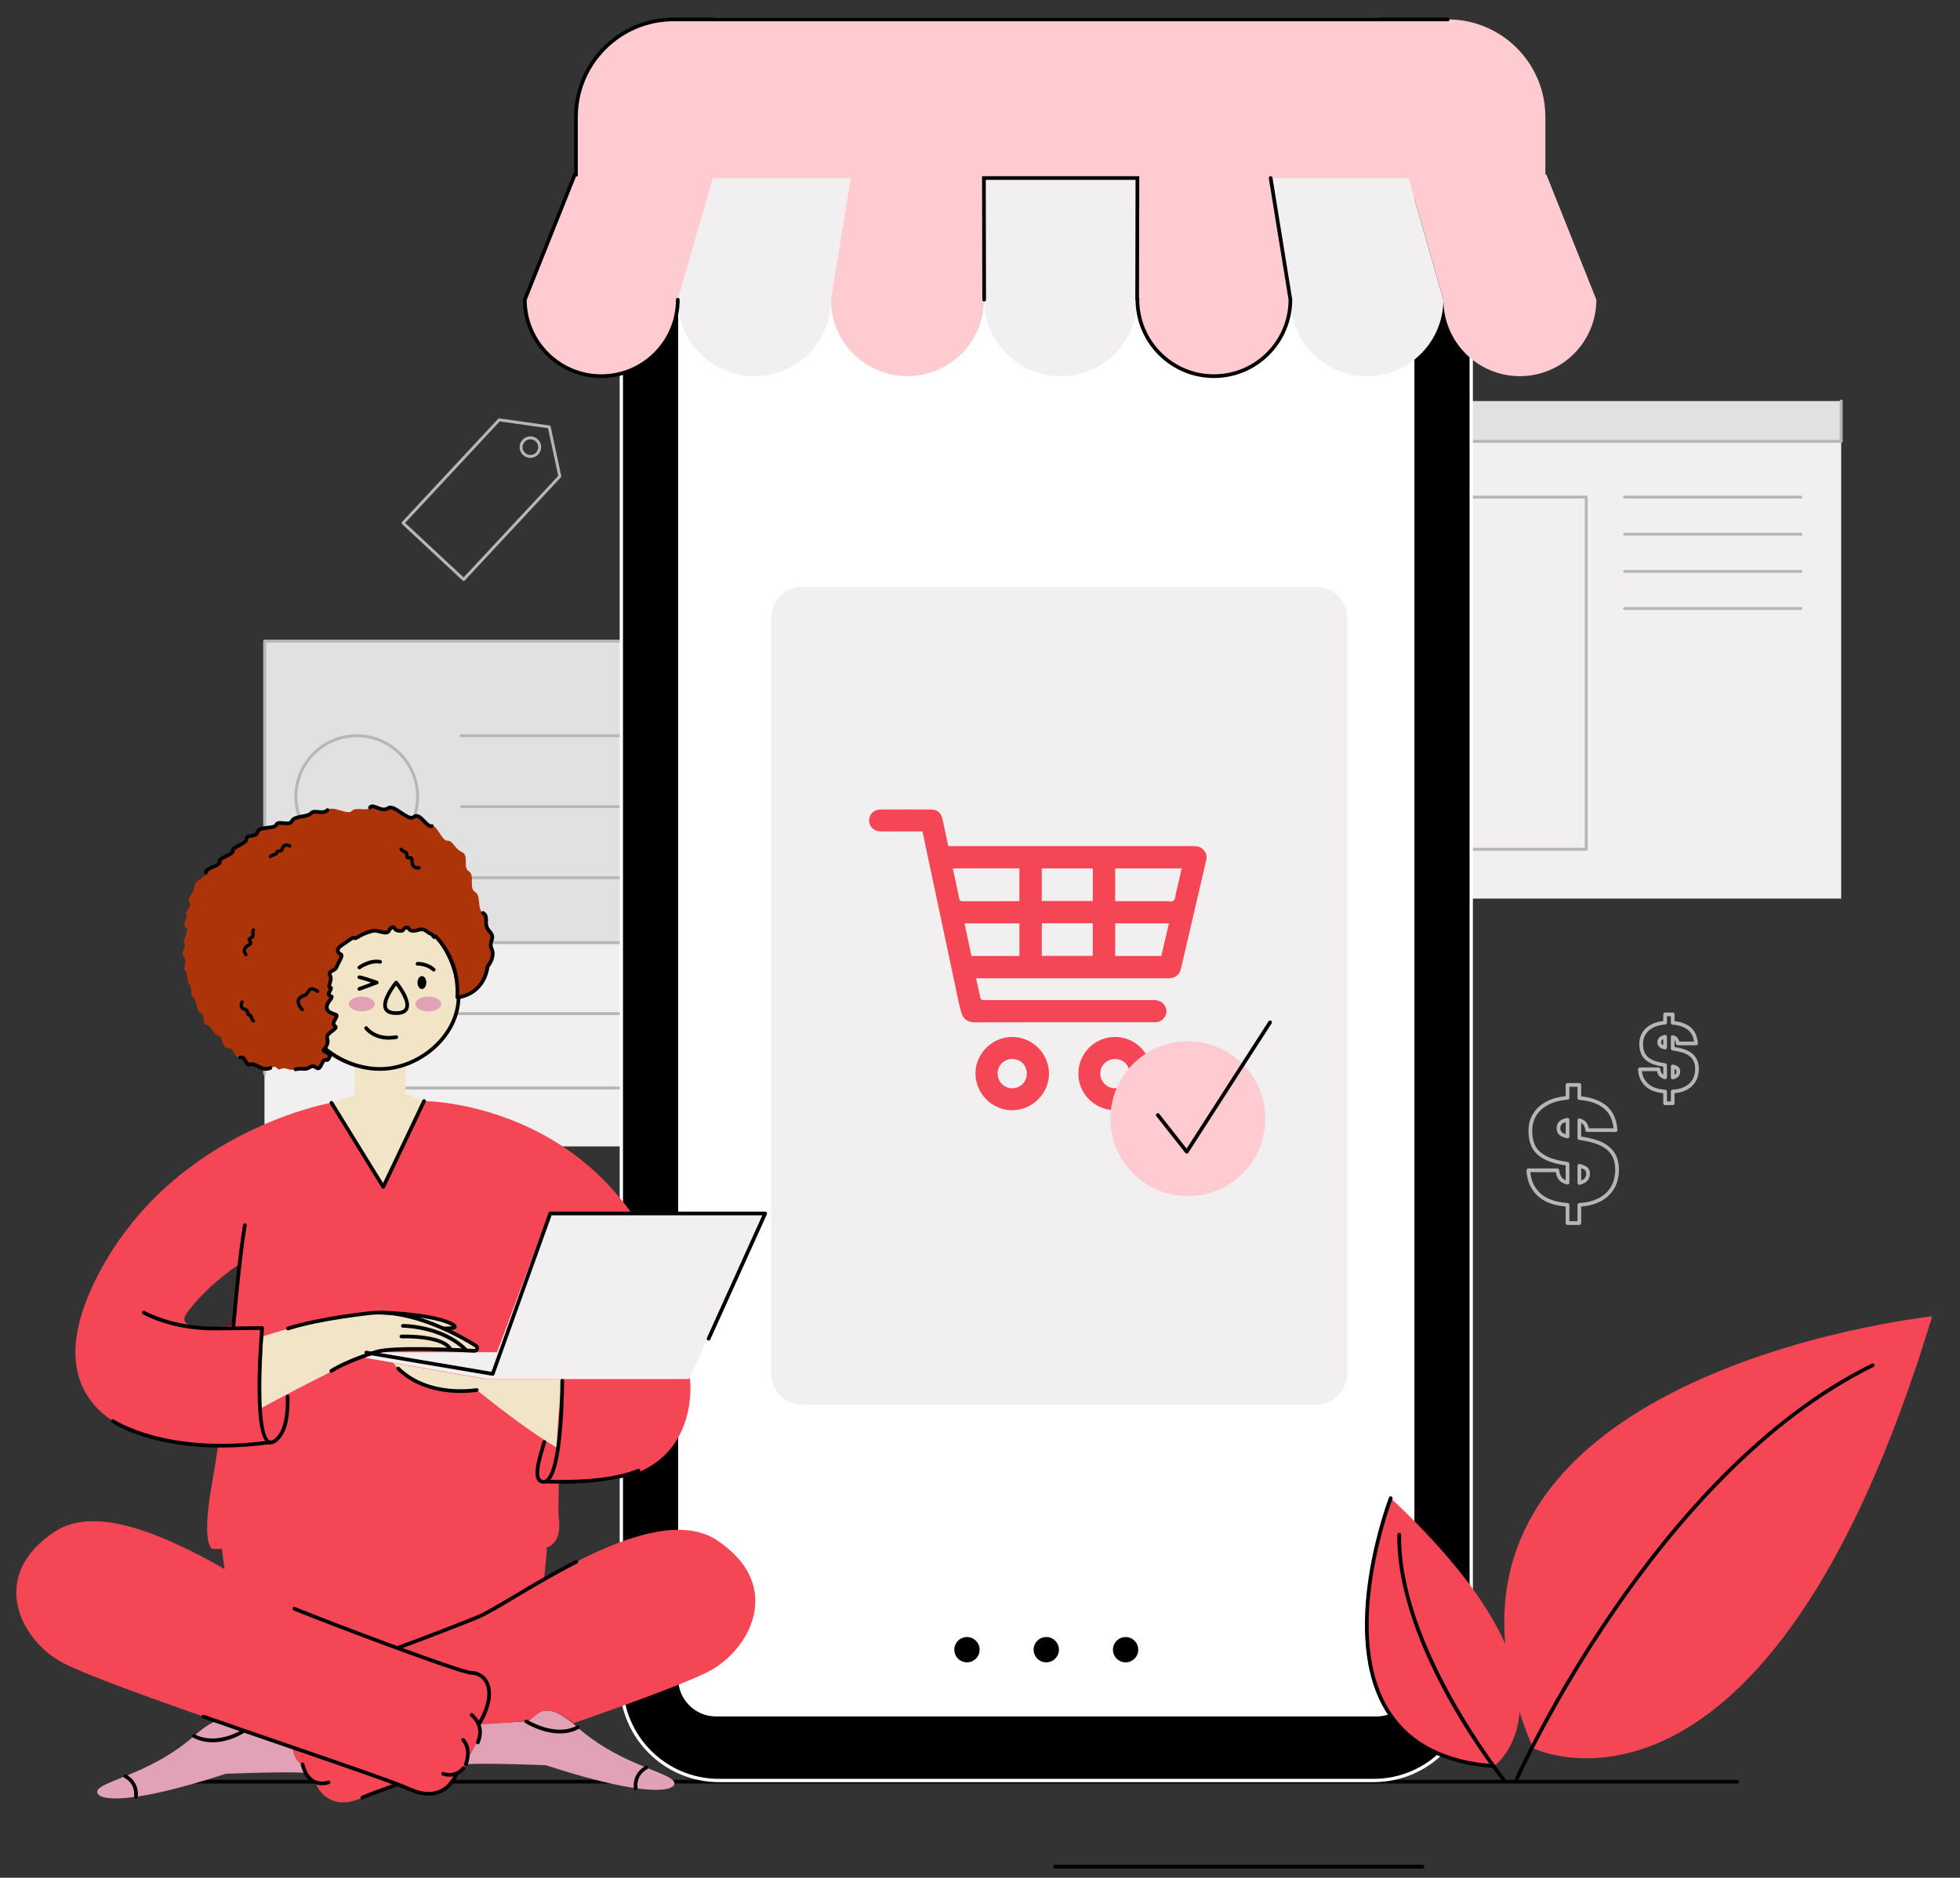 <svg viewBox="156 90.242 530.4 508.261" xmlns="http://www.w3.org/2000/svg" overflow="visible">
    <rect x="156" y="90.242" width="530.4" height="508.261" fill="#333333" stroke="none"/>
    <g id="Master/Spot Illustration/Online Shopping" stroke="none" stroke-width="1" fill="none" fill-rule="evenodd">
        <path d="M626.099,573 L194.5,573 C194.224,573 194,572.776 194,572.5 C194,572.224 194.224,572 194.5,572 L626.099,572 C626.375,572 626.599,572.224 626.599,572.5 C626.599,572.776 626.375,573 626.099,573" id="Fill-32" fill="#000"/>
        <path d="M540.937,596 L441.5,596 C441.224,596 441,595.776 441,595.5 C441,595.224 441.224,595 441.5,595 L540.937,595 C541.213,595 541.437,595.224 541.437,595.5 C541.437,595.776 541.213,596 540.937,596" id="Fill-33" fill="#000"/>
        <g id="User Interface" transform="translate(156, 72.994) scale(1 1)">
            <g id="User Interface/Online Shopping" stroke="none" stroke-width="1" fill="none" fill-rule="evenodd">
                <g id="Group-46" transform="translate(71, 22)">
                    <path d="M365.542,315.23 C365.173,316.25 364.594,317.172 363.818,317.971 C363.042,318.772 362.03,319.438 360.81,319.948 C359.578,320.462 358.081,320.775 356.358,320.876 C356.094,320.892 355.888,321.11 355.888,321.375 L355.888,325.806 L353.693,325.806 L353.693,321.375 C353.693,321.112 353.49,320.894 353.228,320.876 C349.917,320.649 347.401,319.74 345.747,318.172 C344.218,316.725 343.335,314.827 343.12,312.528 L349.994,312.528 C350.121,313.265 350.382,313.916 350.774,314.466 C351.266,315.159 352.042,315.631 353.083,315.868 C353.23,315.903 353.387,315.866 353.505,315.771 C353.624,315.676 353.693,315.532 353.693,315.38 L353.693,310.252 C353.693,310.001 353.507,309.789 353.258,309.757 C351.487,309.525 349.971,309.183 348.75,308.738 C347.552,308.301 346.556,307.742 345.791,307.075 C345.044,306.425 344.494,305.625 344.157,304.698 C343.811,303.746 343.635,302.589 343.635,301.259 C343.635,300.1 343.852,299.027 344.281,298.072 C344.71,297.115 345.339,296.263 346.151,295.538 C346.969,294.806 347.979,294.208 349.151,293.759 C350.335,293.306 351.707,293.024 353.227,292.923 C353.489,292.905 353.693,292.687 353.693,292.424 L353.693,289.414 L355.888,289.414 L355.888,292.464 C355.888,292.725 356.088,292.941 356.348,292.962 C359.177,293.189 361.427,293.968 363.034,295.277 C364.502,296.472 365.384,298.275 365.659,300.642 L358.946,300.642 C358.834,300.071 358.637,299.576 358.36,299.166 C357.992,298.621 357.375,298.221 356.525,297.978 C356.375,297.936 356.212,297.966 356.086,298.06 C355.961,298.154 355.888,298.302 355.888,298.459 L355.888,303.311 C355.888,303.56 356.072,303.772 356.319,303.806 C357.814,304.013 359.195,304.306 360.424,304.676 C361.625,305.039 362.662,305.538 363.507,306.159 C364.33,306.764 364.975,307.539 365.424,308.459 C365.875,309.386 366.104,310.546 366.104,311.909 C366.104,313.082 365.915,314.199 365.542,315.23 L365.542,315.23 Z M364.099,305.353 C363.162,304.665 362.023,304.115 360.713,303.719 C359.554,303.369 358.269,303.087 356.888,302.878 L356.888,299.187 C357.174,299.335 357.39,299.515 357.532,299.725 C357.788,300.104 357.952,300.6 358.021,301.199 C358.05,301.451 358.264,301.642 358.518,301.642 L366.209,301.642 C366.349,301.642 366.481,301.584 366.576,301.481 C366.671,301.379 366.719,301.243 366.708,301.104 C366.487,298.187 365.463,295.966 363.666,294.501 C361.988,293.136 359.709,292.298 356.888,292.007 L356.888,288.914 C356.888,288.638 356.664,288.414 356.388,288.414 L353.193,288.414 C352.917,288.414 352.693,288.638 352.693,288.914 L352.693,291.962 C351.257,292.094 349.947,292.383 348.794,292.825 C347.507,293.317 346.394,293.98 345.484,294.793 C344.567,295.611 343.856,296.577 343.369,297.663 C342.882,298.748 342.635,299.958 342.635,301.259 C342.635,302.706 342.831,303.978 343.217,305.04 C343.613,306.128 344.258,307.066 345.134,307.829 C345.992,308.577 347.093,309.199 348.407,309.677 C349.594,310.11 351.034,310.45 352.693,310.688 L352.693,314.706 C352.209,314.513 351.838,314.238 351.589,313.887 C351.222,313.371 351,312.73 350.93,311.981 C350.906,311.724 350.69,311.528 350.432,311.528 L342.583,311.528 C342.446,311.528 342.315,311.584 342.221,311.683 C342.126,311.782 342.077,311.916 342.084,312.052 C342.221,314.855 343.222,317.159 345.06,318.898 C346.806,320.553 349.372,321.541 352.693,321.837 L352.693,326.306 C352.693,326.582 352.917,326.806 353.193,326.806 L356.388,326.806 C356.664,326.806 356.888,326.582 356.888,326.306 L356.888,321.841 C358.528,321.707 359.975,321.38 361.196,320.871 C362.542,320.308 363.666,319.566 364.537,318.667 C365.411,317.766 366.065,316.724 366.482,315.57 C366.895,314.43 367.104,313.198 367.104,311.909 C367.104,310.393 366.841,309.085 366.323,308.022 C365.803,306.953 365.054,306.055 364.099,305.353 L364.099,305.353 Z M382.433,285.969 C382.361,286.05 382.268,286.124 382.154,286.188 L382.154,284.578 C382.351,284.66 382.45,284.733 382.499,284.78 C382.575,284.854 382.677,284.987 382.677,285.296 C382.677,285.562 382.597,285.782 382.433,285.969 L382.433,285.969 Z M381.769,283.414 C381.621,283.38 381.463,283.413 381.344,283.508 C381.224,283.603 381.154,283.748 381.154,283.9 L381.154,286.896 C381.154,287.047 381.223,287.191 381.341,287.286 C381.431,287.357 381.542,287.396 381.654,287.396 C381.69,287.396 381.728,287.392 381.764,287.383 C382.39,287.242 382.868,286.988 383.185,286.628 C383.511,286.256 383.677,285.808 383.677,285.296 C383.677,284.786 383.514,284.371 383.192,284.06 C382.904,283.783 382.438,283.572 381.769,283.414 L381.769,283.414 Z M379.098,278.128 C378.879,278.039 378.768,277.958 378.713,277.905 C378.586,277.783 378.524,277.594 378.524,277.327 C378.524,277.15 378.524,276.786 379.098,276.539 L379.098,278.128 Z M379.511,275.389 C377.869,275.68 377.524,276.604 377.524,277.327 C377.524,277.874 377.691,278.311 378.02,278.626 C378.319,278.914 378.798,279.13 379.487,279.286 C379.524,279.295 379.561,279.299 379.598,279.299 C379.71,279.299 379.821,279.261 379.91,279.189 C380.029,279.095 380.098,278.951 380.098,278.799 L380.098,275.881 C380.098,275.733 380.033,275.593 379.919,275.498 C379.807,275.403 379.661,275.363 379.511,275.389 L379.511,275.389 Z M357.807,314.202 C357.596,314.442 357.288,314.639 356.888,314.791 L356.888,311.461 C357.462,311.647 357.75,311.834 357.895,311.973 C358.137,312.207 358.255,312.534 358.255,312.974 C358.255,313.457 358.108,313.858 357.807,314.202 L357.807,314.202 Z M356.502,310.318 C356.352,310.282 356.197,310.318 356.077,310.413 C355.958,310.507 355.888,310.652 355.888,310.805 L355.888,315.459 C355.888,315.611 355.957,315.755 356.076,315.85 C356.165,315.921 356.275,315.959 356.388,315.959 C356.424,315.959 356.461,315.955 356.498,315.947 C357.415,315.74 358.108,315.375 358.559,314.861 C359.021,314.335 359.255,313.7 359.255,312.974 C359.255,312.259 359.031,311.68 358.588,311.252 C358.176,310.857 357.494,310.551 356.502,310.318 L356.502,310.318 Z M352.693,302.226 C352.085,302.034 351.78,301.835 351.626,301.688 C351.372,301.443 351.248,301.084 351.248,300.589 C351.248,300.062 351.411,299.353 352.693,298.97 L352.693,302.226 Z M353.106,297.849 C350.744,298.268 350.248,299.57 350.248,300.589 C350.248,301.359 350.478,301.971 350.933,302.409 C351.359,302.819 352.062,303.131 353.082,303.364 C353.119,303.373 353.156,303.376 353.193,303.376 C353.306,303.376 353.416,303.339 353.505,303.268 C353.624,303.172 353.693,303.029 353.693,302.876 L353.693,298.341 C353.693,298.193 353.628,298.053 353.515,297.958 C353.401,297.862 353.251,297.821 353.106,297.849 L353.106,297.849 Z M387.376,286.688 C387.148,287.319 386.788,287.891 386.307,288.388 C385.824,288.886 385.193,289.3 384.43,289.619 C383.656,289.943 382.712,290.139 381.625,290.203 C381.36,290.218 381.154,290.438 381.154,290.702 L381.154,293.375 L380.098,293.375 L380.098,290.702 C380.098,290.439 379.895,290.221 379.632,290.203 C377.545,290.061 375.963,289.491 374.929,288.512 C374.007,287.639 373.476,286.547 373.314,285.188 L377.393,285.188 C377.486,285.628 377.655,286.022 377.896,286.36 C378.239,286.842 378.774,287.169 379.487,287.332 C379.637,287.369 379.791,287.331 379.91,287.236 C380.029,287.141 380.098,286.997 380.098,286.845 L380.098,283.545 C380.098,283.294 379.912,283.082 379.663,283.05 C378.537,282.903 377.573,282.685 376.8,282.403 C376.049,282.129 375.427,281.78 374.952,281.366 C374.495,280.968 374.158,280.478 373.951,279.91 C373.735,279.318 373.626,278.594 373.626,277.759 C373.626,277.038 373.761,276.373 374.026,275.781 C374.292,275.188 374.682,274.66 375.186,274.21 C375.695,273.754 376.327,273.38 377.061,273.099 C377.806,272.814 378.67,272.637 379.632,272.572 C379.894,272.554 380.098,272.336 380.098,272.073 L380.098,270.315 L381.154,270.315 L381.154,272.099 C381.154,272.36 381.354,272.577 381.614,272.598 C383.396,272.74 384.811,273.228 385.818,274.047 C386.697,274.763 387.223,275.792 387.417,277.183 L383.443,277.183 C383.363,276.852 383.238,276.56 383.07,276.311 C382.809,275.925 382.379,275.645 381.792,275.476 C381.643,275.432 381.478,275.463 381.353,275.557 C381.228,275.652 381.154,275.799 381.154,275.957 L381.154,279.079 C381.154,279.328 381.338,279.54 381.585,279.574 C382.539,279.706 383.419,279.893 384.2,280.128 C384.952,280.355 385.601,280.667 386.129,281.055 C386.635,281.427 387.032,281.903 387.308,282.47 C387.586,283.042 387.727,283.762 387.727,284.611 C387.727,285.344 387.609,286.043 387.376,286.688 L387.376,286.688 Z M388.207,282.032 C387.859,281.318 387.359,280.718 386.721,280.249 C386.102,279.793 385.35,279.431 384.489,279.171 C383.778,278.957 382.995,278.781 382.154,278.647 L382.154,276.766 C382.188,276.799 382.217,276.834 382.242,276.871 C382.39,277.091 382.487,277.384 382.528,277.74 C382.557,277.992 382.771,278.183 383.024,278.183 L387.974,278.183 C388.113,278.183 388.246,278.125 388.34,278.022 C388.435,277.92 388.483,277.784 388.472,277.645 C388.326,275.717 387.645,274.245 386.449,273.272 C385.374,272.397 383.93,271.851 382.154,271.646 L382.154,269.815 C382.154,269.539 381.93,269.315 381.654,269.315 L379.598,269.315 C379.322,269.315 379.098,269.539 379.098,269.815 L379.098,271.615 C378.221,271.708 377.417,271.892 376.704,272.165 C375.855,272.49 375.12,272.927 374.519,273.464 C373.911,274.008 373.438,274.649 373.114,275.371 C372.79,276.092 372.626,276.896 372.626,277.759 C372.626,278.711 372.756,279.55 373.012,280.252 C373.276,280.981 373.709,281.609 374.295,282.12 C374.863,282.615 375.591,283.027 376.457,283.342 C377.196,283.612 378.083,283.826 379.098,283.98 L379.098,286.128 C378.937,286.033 378.809,285.918 378.711,285.78 C378.493,285.475 378.361,285.091 378.32,284.641 C378.296,284.384 378.08,284.188 377.822,284.188 L372.771,284.188 C372.634,284.188 372.503,284.244 372.409,284.343 C372.314,284.442 372.265,284.575 372.271,284.712 C372.362,286.563 373.025,288.086 374.242,289.238 C375.366,290.304 376.999,290.95 379.098,291.162 L379.098,293.875 C379.098,294.151 379.322,294.375 379.598,294.375 L381.654,294.375 C381.93,294.375 382.154,294.151 382.154,293.875 L382.154,291.165 C383.161,291.069 384.054,290.86 384.816,290.542 C385.705,290.17 386.448,289.68 387.025,289.084 C387.605,288.485 388.04,287.793 388.317,287.027 C388.589,286.273 388.727,285.46 388.727,284.611 C388.727,283.609 388.552,282.742 388.207,282.032 L388.207,282.032 Z" id="Fill-1" fill="#B5B6B7"/>
                    <polygon id="Fill-3" fill="#E1E1E1" points="0.618 305.514 154.951 305.514 154.951 168.786 0.618 168.786"/>
                    <polygon id="Fill-5" fill="#F1EFEF" points="0.618 305.514 154.951 305.514 154.951 250.411 0.618 250.411"/>
                    <path d="M25.539,226.922 C16.68,226.922 9.473,219.715 9.473,210.856 C9.473,201.998 16.68,194.791 25.539,194.791 C34.398,194.791 41.605,201.998 41.605,210.856 C41.605,219.715 34.398,226.922 25.539,226.922 L25.539,226.922 Z M42.398,210.856 C42.398,201.56 34.835,193.998 25.539,193.998 C16.243,193.998 8.68,201.56 8.68,210.856 C8.68,220.152 16.243,227.715 25.539,227.715 C34.835,227.715 42.398,220.152 42.398,210.856 L42.398,210.856 Z M143.518,232.409 L53.891,232.409 C53.671,232.409 53.494,232.587 53.494,232.806 C53.494,233.025 53.671,233.202 53.891,233.202 L143.518,233.202 C143.738,233.202 143.915,233.025 143.915,232.806 C143.915,232.587 143.738,232.409 143.518,232.409 L143.518,232.409 Z M143.518,213.204 L53.891,213.204 C53.671,213.204 53.494,213.381 53.494,213.6 C53.494,213.819 53.671,213.997 53.891,213.997 L143.518,213.997 C143.738,213.997 143.915,213.819 143.915,213.6 C143.915,213.381 143.738,213.204 143.518,213.204 L143.518,213.204 Z M143.518,193.998 L53.891,193.998 C53.671,193.998 53.494,194.175 53.494,194.394 C53.494,194.613 53.671,194.791 53.891,194.791 L143.518,194.791 C143.738,194.791 143.915,194.613 143.915,194.394 C143.915,194.175 143.738,193.998 143.518,193.998 L143.518,193.998 Z M32.909,289.341 L122.659,289.341 L122.659,270.013 L32.909,270.013 L32.909,289.341 Z M123.055,269.221 L32.513,269.221 C32.293,269.221 32.116,269.398 32.116,269.617 L32.116,289.738 C32.116,289.957 32.293,290.134 32.513,290.134 L123.055,290.134 C123.274,290.134 123.452,289.957 123.452,289.738 L123.452,269.617 C123.452,269.398 123.274,269.221 123.055,269.221 L123.055,269.221 Z M154.951,250.015 L31.026,250.015 C30.807,250.015 30.63,250.192 30.63,250.411 C30.63,250.63 30.807,250.808 31.026,250.808 L154.951,250.808 C155.17,250.808 155.347,250.63 155.347,250.411 C155.347,250.192 155.17,250.015 154.951,250.015 L154.951,250.015 Z M155.347,168.786 C155.347,168.567 155.17,168.39 154.951,168.39 L0.617,168.39 C0.398,168.39 0.221,168.567 0.221,168.786 L0.221,285.851 C0.221,286.07 0.398,286.248 0.617,286.248 C0.836,286.248 1.014,286.07 1.014,285.851 L1.014,169.183 L154.951,169.183 C155.17,169.183 155.347,169.005 155.347,168.786 L155.347,168.786 Z" id="Fill-6" fill="#B5B6B7"/>
                    <polygon id="Fill-7" fill="#E1E1E1" points="271.413 114.722 427.248 114.722 427.248 103.802 271.413 103.802"/>
                    <polygon id="Fill-8" fill="#F1EFEF" points="271.413 238.477 427.248 238.477 427.248 114.722 271.413 114.722"/>
                    <path d="M427.248,103.405 C427.029,103.405 426.852,103.582 426.852,103.801 L426.852,114.325 L271.413,114.325 C271.193,114.325 271.016,114.502 271.016,114.721 C271.016,114.941 271.193,115.118 271.413,115.118 L427.248,115.118 C427.467,115.118 427.644,114.941 427.644,114.721 L427.644,103.801 C427.644,103.582 427.467,103.405 427.248,103.405 L427.248,103.405 Z M416.328,159.563 L368.649,159.563 C368.43,159.563 368.253,159.74 368.253,159.96 C368.253,160.179 368.43,160.356 368.649,160.356 L416.328,160.356 C416.547,160.356 416.725,160.179 416.725,159.96 C416.725,159.74 416.547,159.563 416.328,159.563 L416.328,159.563 Z M416.328,149.51 L368.649,149.51 C368.43,149.51 368.253,149.687 368.253,149.906 C368.253,150.126 368.43,150.303 368.649,150.303 L416.328,150.303 C416.547,150.303 416.725,150.126 416.725,149.906 C416.725,149.687 416.547,149.51 416.328,149.51 L416.328,149.51 Z M416.328,139.457 L368.649,139.457 C368.43,139.457 368.253,139.634 368.253,139.854 C368.253,140.073 368.43,140.25 368.649,140.25 L416.328,140.25 C416.547,140.25 416.725,140.073 416.725,139.854 C416.725,139.634 416.547,139.457 416.328,139.457 L416.328,139.457 Z M416.328,129.404 L368.649,129.404 C368.43,129.404 368.253,129.581 368.253,129.801 C368.253,130.02 368.43,130.197 368.649,130.197 L416.328,130.197 C416.547,130.197 416.725,130.02 416.725,129.801 C416.725,129.581 416.547,129.404 416.328,129.404 L416.328,129.404 Z M283.075,224.734 L357.853,224.734 L357.853,130.197 L283.075,130.197 L283.075,224.734 Z M358.249,129.404 L282.679,129.404 C282.459,129.404 282.282,129.581 282.282,129.801 L282.282,225.131 C282.282,225.35 282.459,225.527 282.679,225.527 L358.249,225.527 C358.469,225.527 358.646,225.35 358.646,225.131 L358.646,129.801 C358.646,129.581 358.469,129.404 358.249,129.404 L358.249,129.404 Z" id="Fill-9" fill="#B5B6B7"/>
                    <polygon id="Fill-10" fill="#FFF" points="108.244 464.58 316.029 464.58 316.029 11.319 108.244 11.319"/>
                    <path d="M108.744,464.08 L315.529,464.08 L315.529,11.819 L108.744,11.819 L108.744,464.08 Z M107.744,465.08 L316.529,465.08 L316.529,10.819 L107.744,10.819 L107.744,465.08 Z" id="Fill-11" fill="#000"/>
                    <path d="M301.507,459.406 L122.767,459.406 C117.353,459.406 112.964,455.017 112.964,449.603 L112.964,28.089 C112.964,22.674 117.353,18.285 122.767,18.285 L160.734,18.285 C167.692,18.285 173.332,23.925 173.332,30.883 C173.332,37.84 178.972,43.48 185.929,43.48 L238.344,43.48 C245.302,43.48 250.942,37.84 250.942,30.883 C250.942,23.925 256.582,18.285 263.54,18.285 L301.507,18.285 C306.921,18.285 311.31,22.674 311.31,28.089 L311.31,449.603 C311.31,455.017 306.921,459.406 301.507,459.406 M97.141,26.923 L97.141,450.768 C97.141,465.361 108.971,477.19 123.564,477.19 L300.71,477.19 C315.303,477.19 327.132,465.361 327.132,450.768 L327.132,26.923 C327.132,12.33 315.303,0.5 300.71,0.5 L123.564,0.5 C108.971,0.5 97.141,12.33 97.141,26.923" id="Fill-12" fill="#000"/>
                    <path d="M301.507,459.406 L122.767,459.406 C117.353,459.406 112.964,455.017 112.964,449.603 L112.964,28.089 C112.964,22.674 117.353,18.285 122.767,18.285 L160.734,18.285 C167.692,18.285 173.332,23.925 173.332,30.883 C173.332,37.84 178.972,43.48 185.929,43.48 L238.344,43.48 C245.302,43.48 250.942,37.84 250.942,30.883 C250.942,23.925 256.582,18.285 263.54,18.285 L301.507,18.285 C306.921,18.285 311.31,22.674 311.31,28.089 L311.31,449.603 C311.31,455.017 306.921,459.406 301.507,459.406 Z M97.141,26.923 L97.141,450.768 C97.141,465.361 108.971,477.19 123.564,477.19 L300.71,477.19 C315.303,477.19 327.132,465.361 327.132,450.768 L327.132,26.923 C327.132,12.33 315.303,0.5 300.71,0.5 L123.564,0.5 C108.971,0.5 97.141,12.33 97.141,26.923 Z" id="Stroke-13" stroke="#FFF" stroke-width=".893"/>
                    <path d="M194.543,441.785 C194.543,443.923 192.81,445.656 190.673,445.656 C188.536,445.656 186.803,443.923 186.803,441.785 C186.803,439.647 188.536,437.915 190.673,437.915 C192.81,437.915 194.543,439.647 194.543,441.785" id="Fill-14" fill="#000"/>
                    <path d="M194.543,441.785 C194.543,443.923 192.81,445.656 190.673,445.656 C188.536,445.656 186.803,443.923 186.803,441.785 C186.803,439.647 188.536,437.915 190.673,437.915 C192.81,437.915 194.543,439.647 194.543,441.785 Z" id="Stroke-15" stroke="#FFF" stroke-width=".893"/>
                    <path d="M216.007,441.785 C216.007,443.923 214.274,445.656 212.136,445.656 C209.999,445.656 208.266,443.923 208.266,441.785 C208.266,439.647 209.999,437.915 212.136,437.915 C214.274,437.915 216.007,439.647 216.007,441.785" id="Fill-16" fill="#000"/>
                    <path d="M216.007,441.785 C216.007,443.923 214.274,445.656 212.136,445.656 C209.999,445.656 208.266,443.923 208.266,441.785 C208.266,439.647 209.999,437.915 212.136,437.915 C214.274,437.915 216.007,439.647 216.007,441.785 Z" id="Stroke-17" stroke="#FFF" stroke-width=".893"/>
                    <path d="M237.471,441.785 C237.471,443.923 235.738,445.656 233.6,445.656 C231.463,445.656 229.73,443.923 229.73,441.785 C229.73,439.647 231.463,437.915 233.6,437.915 C235.738,437.915 237.471,439.647 237.471,441.785" id="Fill-18" fill="#000"/>
                    <path d="M237.471,441.785 C237.471,443.923 235.738,445.656 233.6,445.656 C231.463,445.656 229.73,443.923 229.73,441.785 C229.73,439.647 231.463,437.915 233.6,437.915 C235.738,437.915 237.471,439.647 237.471,441.785 Z" id="Stroke-19" stroke="#FFF" stroke-width=".893"/>
                    <path d="M159.355,42.496 L122.191,42.496 L112.46,76.368 L112.462,76.368 C112.462,87.799 121.73,97.067 133.161,97.067 C144.592,97.067 153.859,87.799 153.859,76.368 L153.858,76.368 L159.355,42.496 Z" id="Fill-34" fill="#F1EFEF"/>
                    <path d="M195.256,42.496 L195.256,76.368 L195.328,76.368 C195.328,87.799 204.596,97.067 216.027,97.067 C227.459,97.067 236.726,87.799 236.726,76.368 L236.801,76.368 L236.801,42.496 L195.256,42.496 Z" id="Fill-35" fill="#F1EFEF"/>
                    <path d="M309.865,42.496 L272.701,42.496 L278.198,76.368 C278.198,87.799 287.466,97.067 298.897,97.067 C310.329,97.067 319.596,87.799 319.596,76.368 L309.865,42.496 Z" id="Fill-36" fill="#F1EFEF"/>
                    <path d="M347.467,42.496 L347.196,42.496 L347.196,26.916 C347.196,12.328 335.368,0.499 320.779,0.499 L111.279,0.499 C96.689,0.499 84.862,12.328 84.862,26.916 L84.862,42.496 L84.548,42.496 L71.02,76.368 C71.02,87.799 80.289,97.067 91.721,97.067 C103.153,97.067 112.42,87.799 112.42,76.368 L121.92,43.438 L159.202,43.438 L153.858,76.368 C153.86,87.799 163.127,97.067 174.559,97.067 C185.99,97.067 195.258,87.799 195.258,76.368 L195.328,76.368 L195.258,43.438 L236.8,43.438 L236.726,76.368 L236.801,76.368 C236.801,87.799 246.069,97.067 257.5,97.067 C268.931,97.067 278.199,87.799 278.199,76.368 L272.855,43.438 L310.136,43.438 L319.597,76.368 C319.597,87.799 328.864,97.067 340.296,97.067 C351.727,97.067 360.994,87.799 360.994,76.368 L347.467,42.496 Z" id="Fill-37" fill="#FDCBD0"/>
                    <path d="M285.081,375.432 L146.123,375.432 C141.463,375.432 137.685,371.654 137.685,366.993 L137.685,162.505 C137.685,157.845 141.463,154.066 146.123,154.066 L285.081,154.066 C289.742,154.066 293.52,157.845 293.52,162.505 L293.52,366.993 C293.52,371.654 289.742,375.432 285.081,375.432" id="Fill-38" fill="#F1EFEF"/>
                    <path d="M245.324,245.185 L230.78,245.185 L230.78,254.01 L243.263,254.01 C243.949,251.072 244.626,248.174 245.324,245.185 L245.324,245.185 Z M210.931,253.991 L224.706,253.991 L224.706,245.157 L210.931,245.157 L210.931,253.991 Z M210.909,239.134 L224.724,239.134 L224.724,230.312 L210.909,230.312 L210.909,239.134 Z M204.868,245.191 L190.02,245.191 C190.648,248.182 191.259,251.085 191.873,254.006 L204.868,254.006 L204.868,245.191 Z M248.788,230.307 L230.779,230.307 L230.779,239.179 L231.724,239.179 C235.958,239.179 240.193,239.183 244.428,239.176 C245.174,239.174 246.136,239.399 246.606,239.026 C247.076,238.654 247.073,237.665 247.245,236.94 C247.763,234.752 248.265,232.56 248.788,230.307 L248.788,230.307 Z M186.835,230.289 C187.44,233.089 188.043,235.771 188.583,238.466 C188.705,239.074 188.959,239.194 189.526,239.191 C194.397,239.17 199.269,239.18 204.141,239.177 C204.384,239.177 204.626,239.15 204.864,239.137 L204.864,230.289 L186.835,230.289 Z M178.595,220.293 L177.667,220.293 C174.212,220.293 170.758,220.301 167.303,220.289 C165.52,220.283 164.221,219.045 164.196,217.368 C164.172,215.701 165.436,214.384 167.222,214.37 C171.791,214.335 176.36,214.336 180.929,214.367 C182.711,214.379 183.698,215.293 184.085,217.104 C184.591,219.47 185.095,221.836 185.616,224.273 L186.728,224.273 C208.458,224.273 230.188,224.274 251.919,224.267 C252.931,224.267 253.856,224.424 254.592,225.193 C255.359,225.997 255.685,226.932 255.432,228.025 C253.16,237.808 250.886,247.591 248.6,257.372 C248.172,259.204 247.04,260.049 245.101,260.049 C228.162,260.051 211.224,260.05 194.286,260.05 L193.142,260.05 C193.552,261.927 193.929,263.718 194.352,265.497 C194.396,265.682 194.69,265.854 194.905,265.936 C195.1,266.01 195.345,265.953 195.568,265.953 C210.723,265.953 225.878,265.956 241.034,265.947 C242.558,265.946 243.792,266.428 244.424,267.887 C245.195,269.666 243.878,271.761 241.928,271.932 C241.595,271.961 241.26,271.946 240.925,271.946 C224.906,271.947 208.887,271.924 192.868,271.973 C190.723,271.979 189.591,271.022 189.084,269.164 C188.433,266.778 187.973,264.339 187.458,261.916 C184.56,248.273 181.671,234.629 178.777,220.985 C178.731,220.77 178.666,220.56 178.595,220.293 L178.595,220.293 Z" id="Fill-39" fill="#F54656"/>
                    <path d="M206.866,285.839 C206.863,283.577 205.163,281.892 202.898,281.903 C200.7,281.915 198.989,283.622 198.975,285.815 C198.962,288.031 200.718,289.82 202.913,289.826 C205.133,289.831 206.869,288.08 206.866,285.839 M202.96,295.761 C197.56,295.799 193.037,291.339 192.975,285.918 C192.913,280.502 197.43,275.948 202.883,275.929 C208.346,275.911 212.853,280.386 212.866,285.841 C212.878,291.225 208.387,295.722 202.96,295.761" id="Fill-40" fill="#F54656"/>
                    <path d="M230.699,281.905 C228.482,281.917 226.724,283.694 226.751,285.896 C226.777,288.033 228.575,289.816 230.712,289.824 C232.922,289.832 234.673,288.065 234.661,285.839 C234.65,283.566 232.965,281.893 230.699,281.905 M220.817,285.734 C220.922,280.184 225.425,275.835 230.962,275.935 C236.401,276.033 240.745,280.6 240.642,286.113 C240.541,291.441 235.917,295.873 230.582,295.755 C225.109,295.634 220.715,291.125 220.817,285.734" id="Fill-41" fill="#F54656"/>
                    <path d="M271.413,298.06 C271.413,309.636 262.029,319.02 250.453,319.02 C238.877,319.02 229.493,309.636 229.493,298.06 C229.493,286.484 238.877,277.101 250.453,277.101 C262.029,277.101 271.413,286.484 271.413,298.06" id="Fill-42" fill="#FDCBD0"/>
                    <path d="M250.155,307.5 C250.002,307.5 249.858,307.43 249.762,307.31 L241.922,297.373 C241.751,297.156 241.788,296.842 242.005,296.671 C242.222,296.5 242.536,296.538 242.707,296.754 L250.113,306.141 L272.281,271.702 C272.431,271.47 272.74,271.403 272.972,271.552 C273.205,271.702 273.272,272.011 273.122,272.243 L250.575,307.271 C250.488,307.406 250.341,307.492 250.179,307.5 C250.171,307.5 250.163,307.5 250.155,307.5" id="Fill-43" fill="#000"/>
                    <path d="M74.08,117.723 C73.283,118.579 71.937,118.627 71.081,117.829 C70.226,117.032 70.178,115.687 70.976,114.831 C71.393,114.383 71.96,114.157 72.529,114.157 C73.047,114.157 73.566,114.345 73.974,114.724 C74.389,115.111 74.628,115.636 74.648,116.202 C74.668,116.768 74.466,117.308 74.08,117.723 L74.08,117.723 Z M70.395,114.29 C69.3,115.466 69.365,117.314 70.54,118.41 C71.101,118.932 71.815,119.19 72.526,119.19 C73.308,119.19 74.087,118.879 74.66,118.264 C75.191,117.695 75.468,116.952 75.441,116.174 C75.413,115.396 75.084,114.675 74.515,114.144 C73.338,113.048 71.491,113.114 70.395,114.29 L70.395,114.29 Z M54.455,151.539 L38.628,136.79 L64.233,109.311 L77.296,111.16 L80.061,124.06 L54.455,151.539 Z M78.014,110.723 C77.979,110.56 77.846,110.436 77.682,110.413 L64.14,108.497 C64.013,108.475 63.882,108.524 63.794,108.619 L37.777,136.539 C37.628,136.7 37.637,136.951 37.797,137.1 L54.205,152.39 C54.279,152.458 54.375,152.496 54.476,152.496 L54.49,152.496 C54.595,152.492 54.694,152.447 54.766,152.37 L80.782,124.45 C80.871,124.355 80.907,124.223 80.88,124.096 L78.014,110.723 Z" id="Fill-44" fill="#B5B6B7"/>
                    <path d="M272.774,42.944 C272.502,42.988 272.316,43.245 272.36,43.518 L277.698,76.368 C277.698,87.506 268.637,96.567 257.5,96.567 C246.362,96.567 237.301,87.506 237.301,76.368 L237.301,75.868 L237.227,75.868 L237.3,42.938 L194.756,42.938 L194.828,76.369 C194.828,76.645 195.052,76.868 195.328,76.868 L195.329,76.868 C195.605,76.867 195.828,76.643 195.828,76.367 L195.758,43.938 L236.298,43.938 L236.226,76.367 C236.226,76.463 236.259,76.548 236.306,76.624 C236.444,88.195 245.897,97.567 257.5,97.567 C269.189,97.567 278.698,88.057 278.692,76.288 L273.348,43.358 C273.303,43.085 273.048,42.897 272.774,42.944 M320.778,-0 L111.278,-0 C96.436,-0 84.361,12.075 84.361,26.917 L84.361,42.033 C84.359,42.033 84.359,42.035 84.358,42.035 C84.279,42.068 84.214,42.125 84.16,42.194 C84.146,42.212 84.136,42.228 84.125,42.247 C84.112,42.27 84.093,42.287 84.083,42.311 L70.555,76.182 L70.558,76.184 C70.535,76.241 70.521,76.302 70.521,76.368 C70.521,88.057 80.031,97.567 91.72,97.567 C103.409,97.567 112.919,88.057 112.919,76.368 C112.919,76.091 112.695,75.868 112.419,75.868 C112.143,75.868 111.919,76.091 111.919,76.368 C111.919,87.506 102.858,96.567 91.72,96.567 C80.61,96.567 71.57,87.549 71.525,76.45 L84.886,42.997 L85.361,42.997 L85.361,26.917 C85.361,12.627 96.987,1 111.278,1 L320.778,1 C321.054,1 321.278,0.777 321.278,0.5 C321.278,0.224 321.054,-0 320.778,-0" id="Fill-45" fill="#000"/>
                </g>
            </g>
        </g>
        <g id="Side Decoration" transform="translate(355.358, 56.125) scale(1.018 1)">
            <g id="Side Decoration/Flat Leaves Copy" stroke="none" stroke-width="1" fill="none" fill-rule="evenodd">
                <g id="Group-69" transform="translate(203.68, 390)" fill="#F54656">
                    <path d="M114.118,0.422 C114.118,0.422 -34.61,16.439 8.054,117.339 C8.054,117.339 70.042,148.344 114.118,0.422" id="Fill-67"/>
                </g>
                <path d="M207.425,515.998 C207.359,515.998 207.291,515.985 207.226,515.956 C206.973,515.846 206.857,515.552 206.967,515.298 C207.327,514.472 243.599,432.346 301.735,403.219 C301.983,403.097 302.282,403.196 302.406,403.442 C302.53,403.689 302.43,403.989 302.183,404.113 C244.374,433.076 208.242,514.874 207.884,515.698 C207.802,515.886 207.618,515.998 207.425,515.998" id="Fill-70" fill="#000"/>
                <path d="M201.316,512.193 C201.316,512.193 228.743,491.999 173.865,439.641 C173.865,439.641 147.625,508.306 201.316,512.193 Z" id="Fill-72" fill="#F54656"/>
                <path d="M203.925,516.402 C203.777,516.402 203.631,516.337 203.532,516.212 C203.461,516.122 196.361,507.091 189.413,494.434 C182.989,482.733 175.383,465.443 175.621,449.525 C175.625,449.249 175.863,449.01 176.128,449.032 C176.404,449.037 176.625,449.264 176.621,449.54 C176.171,479.612 204.035,515.235 204.317,515.592 C204.488,515.809 204.451,516.123 204.235,516.294 C204.143,516.367 204.033,516.402 203.925,516.402" id="Fill-74" fill="#000"/>
                <path d="M201.317,512.693 C201.305,512.693 201.293,512.693 201.28,512.692 C188.07,511.735 178.524,506.774 172.905,497.944 C159.405,476.732 173.257,439.833 173.398,439.462 C173.497,439.204 173.788,439.077 174.044,439.173 C174.302,439.272 174.431,439.561 174.333,439.819 C174.193,440.185 160.519,476.622 173.75,497.409 C179.189,505.956 188.476,510.762 201.353,511.694 C201.628,511.714 201.835,511.954 201.815,512.229 C201.796,512.492 201.577,512.693 201.317,512.693" id="Fill-76" fill="#000"/>
            </g>
        </g>
        <g transform="translate(0.408, -174) scale(1 1)" id="Master/Character/Sitting on Floor">
            <g id="Master/Character/Sitting on Floor" stroke="none" stroke-width="1" fill="none" fill-rule="evenodd">
                <g id="Lower Body/Sitting on Floor" transform="translate(71, 391) scale(1 1)">
                    <g id="Lower Body/Sitting on Floor/Legs Crossed Blue Pants" stroke="none" stroke-width="1" fill="none" fill-rule="evenodd">
                        <g id="Group" transform="translate(89, 285)">
                            <path d="M177.41,69.866 C174.546,67.548 162.135,64.956 151.905,55.818 C141.676,46.679 140.449,54.045 137.994,54.181 C135.539,54.318 125.191,54.943 125.191,54.943 C125.191,54.943 126.17,58.171 122.539,63.483 C122.539,63.483 122.476,64.57 121.933,65.798 C126.152,65.364 143.313,66.047 143.313,66.047 C175.091,76.413 180.274,72.184 177.41,69.866 M77.454,65.805 C75.259,65.135 74.769,61.275 74.769,61.275 L77.458,62.175 L77.454,62.153 L53.812,54.178 C52.293,54.827 50.426,56.053 48.089,58.14 C37.86,67.279 25.449,69.87 22.584,72.188 C19.72,74.508 24.903,78.735 56.681,68.37 C56.681,68.37 74.6,67.656 78.325,68.149 L78.291,67.918 C77.566,66.668 77.454,65.805 77.454,65.805" id="Socks" fill="#E2A2B5"/>
                            <path d="M125.958,53.584 C125.945,53.601 125.937,53.615 125.925,53.632 C127.014,51.574 127.625,49.728 127.851,48.124 C127.599,50.393 126.732,52.555 125.958,53.584 L125.958,53.584 Z M189.487,5.078 C177.899,-2.506 157.977,7.063 142.829,15.72 L142.829,15.719 L143.555,8.294 C143.701,6.794 142.522,5.494 141.014,5.494 L57.731,5.494 C56.463,5.494 55.486,6.614 55.66,7.87 L56.332,12.742 L56.339,12.927 C41.299,4.4 21.884,-4.692 10.506,2.755 C-7.211,14.353 0.52,31.105 11.473,37.709 C22.426,44.313 96.842,68.151 106.345,72.501 C115.849,76.849 118.909,68.796 118.909,68.796 C122.326,67.457 122.539,63.483 122.539,63.483 C126.169,58.17 125.191,54.943 125.191,54.943 C125.329,54.715 125.438,54.498 125.565,54.274 C125.23,55.284 126.861,54.943 126.861,54.943 L134.917,54.36 C138.203,54.165 139.189,53.6 139.189,53.6 L141.811,51.617 C145.646,49.963 150.774,54.707 150.774,54.707 C168.203,48.59 183.932,42.798 188.52,40.031 C199.474,33.427 207.205,16.675 189.487,5.078 L189.487,5.078 Z M74.769,61.274 C74.769,61.274 75.258,65.135 77.454,65.806 C77.454,65.806 77.777,68.388 81.084,71.118 C81.084,71.118 84.145,79.172 93.648,74.823 C95.177,74.123 98.386,72.919 102.74,71.363 L79.626,62.9 L74.769,61.274 Z" id="Pants" fill="#F54656"/>
                            <path d="M125.191,55.444 C125.103,55.444 125.014,55.421 124.933,55.372 C124.697,55.229 124.621,54.922 124.763,54.686 C127.441,50.251 128.173,46.251 126.772,43.712 C126.011,42.333 124.687,41.556 123.045,41.525 C120.085,41.468 84.225,27.911 75.069,24.158 C74.814,24.053 74.691,23.761 74.796,23.506 C74.901,23.25 75.194,23.13 75.448,23.233 C85.656,27.417 120.398,40.474 123.064,40.525 C125.049,40.563 126.72,41.548 127.648,43.229 C129.226,46.089 128.487,50.453 125.62,55.202 C125.525,55.358 125.36,55.444 125.191,55.444" id="Fill-8" fill="#000"/>
                            <path d="M111.566,74.291 C109.898,74.291 108.083,73.845 106.138,72.955 C102.533,71.305 89.344,66.77 74.072,61.518 C66.333,58.856 58.33,56.104 50.467,53.351 C50.207,53.26 50.069,52.975 50.161,52.714 C50.252,52.454 50.538,52.316 50.797,52.408 C58.657,55.16 66.659,57.912 74.398,60.572 C89.694,65.833 102.904,70.375 106.554,72.046 C109.54,73.412 112.157,73.654 114.336,72.766 C117.282,71.563 118.431,68.646 118.442,68.617 C118.542,68.359 118.831,68.229 119.088,68.329 C119.346,68.427 119.475,68.715 119.377,68.973 C119.326,69.109 118.076,72.312 114.726,73.686 C113.743,74.089 112.688,74.291 111.566,74.291" id="Fill-12" fill="#000"/>
                            <path d="M124.899,60.388 C124.836,60.388 124.771,60.376 124.709,60.35 C124.453,60.245 124.332,59.953 124.437,59.698 C125.541,57.015 125.021,54.695 122.893,52.799 C122.687,52.616 122.669,52.299 122.852,52.093 C123.037,51.888 123.353,51.869 123.558,52.052 C126.647,54.803 126.243,57.935 125.361,60.078 C125.282,60.271 125.095,60.388 124.899,60.388" id="Fill-14" fill="#000"/>
                            <path d="M117.256,69.144 C116.153,69.144 115.347,68.842 115.33,68.835 C115.073,68.736 114.945,68.448 115.044,68.19 C115.144,67.933 115.433,67.805 115.69,67.902 C115.81,67.948 118.654,68.992 120.628,66.517 C120.8,66.302 121.114,66.265 121.33,66.437 C121.547,66.61 121.582,66.924 121.41,67.14 C120.118,68.761 118.498,69.144 117.256,69.144" id="Fill-16" fill="#000"/>
                            <path d="M121.669,66.326 C121.615,66.326 121.561,66.317 121.507,66.299 C121.246,66.21 121.107,65.926 121.196,65.664 C122.615,61.514 120.658,59.644 120.574,59.567 C120.372,59.38 120.357,59.065 120.543,58.862 C120.727,58.658 121.04,58.64 121.245,58.825 C121.349,58.919 123.786,61.179 122.142,65.988 C122.071,66.196 121.877,66.326 121.669,66.326" id="Fill-18" fill="#000"/>
                            <path d="M147.078,57.446 C142.254,57.446 137.964,54.756 137.724,54.602 C137.492,54.454 137.423,54.145 137.572,53.912 C137.72,53.679 138.03,53.612 138.262,53.759 C138.336,53.806 145.764,58.456 151.673,55.374 C151.92,55.245 152.22,55.342 152.348,55.586 C152.475,55.831 152.381,56.133 152.136,56.261 C150.483,57.123 148.748,57.446 147.078,57.446" id="Fill-20" fill="#000"/>
                            <path d="M167.621,72.763 C167.37,72.763 167.153,72.574 167.124,72.318 C166.643,67.967 170.253,66.259 170.289,66.242 C170.539,66.128 170.835,66.237 170.951,66.487 C171.067,66.737 170.957,67.034 170.708,67.15 C170.585,67.207 167.718,68.589 168.119,72.208 C168.149,72.483 167.951,72.73 167.677,72.76 C167.658,72.762 167.639,72.763 167.621,72.763" id="Fill-22" fill="#000"/>
                            <path d="M103.133,34.841 C102.93,34.841 102.739,34.717 102.665,34.516 C102.568,34.257 102.699,33.969 102.958,33.873 C111.643,30.63 120.319,27.287 124.546,25.555 C126.702,24.671 130.194,22.592 134.615,19.96 C139.334,17.15 145.206,13.654 151.336,10.531 C151.582,10.404 151.883,10.504 152.008,10.75 C152.134,10.996 152.036,11.297 151.79,11.422 C145.689,14.53 139.833,18.017 135.127,20.819 C130.67,23.472 127.15,25.569 124.925,26.48 C120.689,28.216 112.002,31.564 103.308,34.809 C103.25,34.831 103.191,34.841 103.133,34.841" id="Fill-24" fill="#000"/>
                            <path d="M93.649,75.323 C93.459,75.323 93.278,75.215 93.194,75.031 C93.079,74.78 93.19,74.483 93.441,74.368 C94.871,73.714 97.858,72.577 102.573,70.893 C102.831,70.799 103.119,70.936 103.212,71.196 C103.305,71.456 103.169,71.742 102.909,71.835 C98.222,73.509 95.261,74.635 93.857,75.278 C93.789,75.308 93.718,75.323 93.649,75.323" id="Fill-26" fill="#000"/>
                            <path d="M82.736,71.478 C82.01,71.478 81.153,71.343 80.301,70.9 C78.7,70.067 77.579,68.393 76.969,65.925 C76.903,65.657 77.067,65.386 77.335,65.32 C77.605,65.256 77.874,65.418 77.94,65.686 C78.476,67.856 79.423,69.311 80.753,70.008 C82.466,70.906 84.287,70.231 84.305,70.225 C84.561,70.126 84.851,70.256 84.95,70.513 C85.049,70.77 84.922,71.059 84.665,71.158 C84.611,71.179 83.818,71.478 82.736,71.478" id="Fill-28" fill="#000"/>
                            <path d="M53.11,59.838 C51.416,59.838 49.616,59.502 47.857,58.584 C47.612,58.456 47.518,58.154 47.645,57.909 C47.774,57.665 48.074,57.57 48.32,57.697 C54.224,60.779 60.953,56.536 61.02,56.492 C61.251,56.343 61.561,56.409 61.711,56.642 C61.86,56.874 61.794,57.183 61.562,57.333 C61.348,57.471 57.605,59.838 53.11,59.838" id="Fill-30" fill="#000"/>
                            <path d="M32.373,75.086 C32.355,75.086 32.336,75.085 32.317,75.083 C32.043,75.053 31.845,74.805 31.875,74.531 C32.276,70.913 29.408,69.53 29.286,69.473 C29.037,69.357 28.927,69.06 29.043,68.81 C29.158,68.56 29.456,68.452 29.705,68.565 C29.741,68.582 33.351,70.291 32.87,74.641 C32.841,74.897 32.624,75.086 32.373,75.086" id="Fill-32" fill="#000"/>
                        </g>
                    </g>
                </g>
                <g id="Upper Body" transform="translate(8, 378) scale(1 1)">
                    <g id="Upper Body/Working" stroke="none" stroke-width="1" fill="none" fill-rule="evenodd">
                        <path d="M309.738,252.821 C308.622,256.032 300.031,257.039 293.444,257.336 C293.931,241.008 294.556,225.907 294.556,225.907 C294.556,225.907 311.579,247.531 309.738,252.821 M198.237,241.541 C203.7,234.004 212.664,228.208 212.664,228.208 C212.664,228.208 211.901,235.392 210.778,245.049 C203.562,245.924 194.888,246.161 198.237,241.541 M262.351,184.271 L251.309,207.505 L237.277,184.731 C237.277,184.731 229.822,186.008 219.658,190.346 L216.3,191.85 C203.017,198.083 186.338,209.341 175.345,229.061 C154.488,266.479 182.218,277.927 206.573,277.809 C206.059,281.284 205.553,284.453 205.072,287.096 C201.852,304.809 205.072,305.5 205.072,305.5 L292.946,305.5 C292.946,305.5 299.972,306.397 298.822,297.195 C298.563,295.122 298.779,293.15 298.822,287.096 C338.789,291.006 334.276,259.156 334.276,259.156 C325.543,184.271 262.351,184.271 262.351,184.271 Z" id="Sweater" fill="#F54656"/>
                        <polygon id="Laptop" fill="#F1EFEF" points="295.993 215.061 282.08 252.274 282.021 252.259 243.497 252.259 243.497 253.259 279.365 259.537 334.062 259.537 354.148 215.061"/>
                        <path d="M299.447,259.536 L278.969,259.536 L253.982,255.163 C262.203,265.136 276.612,262.484 276.612,262.484 C284.362,268.709 291.742,274.227 298.217,278.077 C298.642,267.418 299.54,262.807 299.447,259.536 L299.447,259.536 Z M275.921,251.884 C276.701,251.928 277.022,250.905 276.359,250.492 C274.382,249.262 271.292,247.488 267.607,245.842 C269.987,245.844 271.409,245.606 270.289,244.886 C265.697,241.929 251.099,241.541 251.099,241.541 C251.066,241.551 251.041,241.56 251.009,241.57 C250.052,241.543 249.097,241.546 248.151,241.621 C233.739,242.775 218.718,247.992 218.718,247.992 L217.786,267.66 C217.786,267.66 243.572,253.581 249.814,252.054 C254.699,250.857 269.649,251.533 275.921,251.884 L275.921,251.884 Z M262.351,184.271 L257.351,182.201 L257.351,172.999 L243.55,172.999 L243.55,182.661 L237.277,184.731 L251.309,207.505 L262.351,184.271 Z" id="Skin" fill="#f2e4c6"/>
                        <path d="M294.685,287.863 C294.554,287.863 294.422,287.849 294.289,287.823 C293.706,287.709 293.256,287.395 292.953,286.893 C291.844,285.061 293.025,281.072 293.973,277.866 C294.129,277.34 294.275,276.848 294.394,276.414 C294.467,276.147 294.745,275.993 295.009,276.064 C295.276,276.138 295.432,276.414 295.359,276.679 C295.237,277.12 295.09,277.617 294.932,278.15 C294.134,280.846 292.928,284.922 293.808,286.376 C293.964,286.634 294.179,286.782 294.482,286.842 C294.797,286.901 295.079,286.823 295.371,286.586 C297.649,284.733 299.099,274.788 299.25,259.982 C299.253,259.708 299.477,259.487 299.75,259.487 L299.755,259.487 C300.032,259.49 300.253,259.716 300.25,259.992 C300.159,268.998 299.484,284.529 296.001,287.362 C295.591,287.695 295.15,287.863 294.685,287.863" id="Fill-9" fill="#000"/>
                        <path d="M299.278,287.834 C298.134,287.834 296.959,287.818 295.752,287.787 C295.475,287.779 295.257,287.55 295.264,287.274 C295.272,286.999 295.516,286.779 295.777,286.787 C306.627,287.071 314.82,286.082 320.173,283.854 C320.428,283.752 320.72,283.868 320.827,284.123 C320.932,284.378 320.812,284.671 320.557,284.777 C315.675,286.809 308.528,287.834 299.278,287.834" id="Fill-11" fill="#000"/>
                        <path d="M280.918,258.635 C280.892,258.635 280.863,258.633 280.836,258.628 L246.633,252.853 C246.361,252.807 246.178,252.549 246.224,252.277 C246.269,252.004 246.537,251.823 246.799,251.866 L280.589,257.573 L296.034,214.535 C296.106,214.337 296.295,214.204 296.505,214.204 L354.661,214.204 C354.83,214.204 354.988,214.29 355.08,214.433 C355.173,214.575 355.187,214.755 355.116,214.91 L339.801,248.824 C339.688,249.076 339.392,249.187 339.139,249.074 C338.889,248.96 338.776,248.664 338.889,248.412 L353.887,215.204 L296.856,215.204 L281.389,258.304 C281.317,258.505 281.127,258.635 280.918,258.635" id="Fill-13" fill="#000"/>
                        <path d="M237.237,257.836 C237.073,257.836 236.911,257.755 236.816,257.606 C236.667,257.373 236.735,257.064 236.967,256.915 C241.647,253.922 249.349,251.668 249.675,251.573 C254.654,250.356 269.707,251.036 275.949,251.385 C276.125,251.393 276.183,251.279 276.204,251.21 C276.222,251.153 276.247,251.012 276.094,250.917 C271.37,247.979 259.195,241.247 248.191,242.12 C248.064,242.133 234.468,243.512 225.666,246.319 C225.399,246.401 225.121,246.257 225.037,245.995 C224.953,245.732 225.098,245.45 225.361,245.366 C234.265,242.526 247.965,241.139 248.101,241.125 C259.427,240.218 271.814,247.077 276.623,250.067 C277.119,250.376 277.333,250.956 277.157,251.512 C276.982,252.066 276.461,252.425 275.892,252.383 C269.694,252.037 254.758,251.358 249.933,252.539 C249.875,252.557 242.063,254.843 237.507,257.757 C237.423,257.811 237.33,257.836 237.237,257.836" id="Fill-15" fill="#000"/>
                        <path d="M273.628,252.082 C273.5,252.082 273.372,252.033 273.274,251.936 C267.038,245.702 256.736,245.623 256.633,245.623 C256.357,245.623 256.133,245.399 256.133,245.123 C256.133,244.847 256.357,244.623 256.633,244.623 C257.071,244.623 267.447,244.697 273.982,251.228 C274.177,251.424 274.177,251.74 273.982,251.936 C273.884,252.033 273.756,252.082 273.628,252.082" id="Fill-17" fill="#000"/>
                        <path d="M269.561,252.082 C269.374,252.082 269.195,251.977 269.109,251.796 C267.676,248.774 259.325,248.388 256.229,248.504 C255.963,248.506 255.722,248.297 255.711,248.021 C255.702,247.745 255.917,247.514 256.194,247.504 C256.676,247.491 268.006,247.136 270.013,251.368 C270.131,251.617 270.025,251.915 269.775,252.034 C269.707,252.066 269.633,252.082 269.561,252.082" id="Fill-19" fill="#000"/>
                        <path d="M267.65,246.343 C267.327,246.336 267.119,246.128 267.119,245.843 C267.119,245.566 267.343,245.343 267.619,245.343 L267.647,245.343 C268.849,245.343 269.51,245.277 269.869,245.214 C265.283,242.449 251.229,242.045 251.085,242.041 C250.81,242.033 250.592,241.804 250.599,241.527 C250.607,241.256 250.828,241.041 251.099,241.041 L251.112,241.041 C251.714,241.058 265.903,241.467 270.559,244.466 C271.061,244.789 271.26,245.141 271.15,245.513 C270.996,246.038 270.372,246.343 267.65,246.343 L267.65,246.343 Z" id="Fill-21" fill="#000"/>
                        <path d="M210.779,245.549 C210.763,245.549 210.749,245.548 210.734,245.547 C210.459,245.523 210.256,245.28 210.28,245.005 C212.146,223.895 213.368,217.834 213.381,217.776 C213.435,217.504 213.704,217.324 213.97,217.387 C214.241,217.443 214.415,217.706 214.359,217.977 C214.347,218.035 213.135,224.07 211.276,245.093 C211.253,245.353 211.035,245.549 210.779,245.549" id="Fill-23" fill="#000"/>
                        <path d="M220.876,277.187 C220.648,277.187 220.424,277.141 220.208,277.047 C215.796,275.155 217.582,251.017 217.982,246.216 L206.308,246.343 C194.044,246.495 186.59,242.157 186.276,241.972 C186.04,241.833 185.96,241.527 186.101,241.289 C186.238,241.049 186.547,240.971 186.784,241.11 C186.857,241.155 194.41,245.482 206.296,245.343 L218.523,245.21 C218.672,245.223 218.799,245.267 218.895,245.371 C218.99,245.474 219.038,245.614 219.025,245.754 C218.054,256.82 217.623,274.851 220.602,276.128 C221.202,276.391 222.008,275.678 222.575,275.035 C224.27,273.115 225.064,269.496 224.935,264.279 C224.929,264.002 225.148,263.773 225.423,263.766 L225.435,263.766 C225.706,263.766 225.929,263.982 225.935,264.253 C226.07,269.731 225.191,273.581 223.325,275.697 C222.45,276.688 221.63,277.187 220.876,277.187" id="Fill-25" fill="#000"/>
                        <path d="M207.518,278.064 C199.258,278.064 192.891,276.908 188.518,275.713 C181.476,273.789 178.005,271.409 177.862,271.308 C177.635,271.151 177.579,270.839 177.737,270.613 C177.893,270.387 178.206,270.332 178.432,270.487 C178.57,270.583 192.494,279.96 220.544,276.155 C220.807,276.105 221.069,276.308 221.107,276.583 C221.144,276.856 220.953,277.108 220.679,277.145 C215.866,277.799 211.474,278.064 207.518,278.064" id="Fill-27" fill="#000"/>
                        <path d="M272.328,263.29 C267.727,263.29 260.42,262.33 255.021,257.047 C254.824,256.853 254.82,256.537 255.014,256.34 C255.206,256.142 255.522,256.14 255.721,256.332 C263.785,264.224 276.397,262.018 276.521,261.992 C276.804,261.945 277.054,262.123 277.103,262.394 C277.154,262.665 276.974,262.926 276.703,262.976 C276.655,262.984 274.921,263.29 272.328,263.29" id="Fill-29" fill="#000"/>
                        <path d="M251.309,208.005 C251.136,208.005 250.975,207.915 250.883,207.768 L236.851,184.994 C236.706,184.759 236.78,184.45 237.014,184.306 C237.249,184.163 237.557,184.233 237.703,184.469 L251.252,206.46 L261.9,184.057 C262.018,183.807 262.318,183.701 262.566,183.82 C262.815,183.939 262.921,184.236 262.802,184.486 L251.76,207.72 C251.682,207.885 251.519,207.994 251.336,208.004 C251.327,208.005 251.318,208.005 251.309,208.005" id="Fill-31" fill="#000"/>
                    </g>
                </g>
                <g id="Hair" transform="translate(104, 398) scale(1 1)">
                    <g id="Hair/Afro" stroke="none" stroke-width="1" fill="none" fill-rule="evenodd">
                        <g id="Head" transform="translate(132, 111)">
                            <path d="M44.179,24.366 C44.588,35.691 33.36,45.088 22.457,45.088 C11.554,45.088 0.494,36.964 0.019,25.39 C-0.446,14.067 7.745,1.358 15.933,0.261 C32.608,-1.975 43.679,10.508 44.179,24.366" id="Fill-1" fill="#000"/>
                            <path d="M22.457,44.088 C12.476,44.088 1.479,36.559 1.018,25.35 C0.58,14.678 8.315,2.291 16.066,1.252 C17.313,1.085 18.558,1 19.766,1 C34.425,1 42.77,13.058 43.18,24.402 C43.345,28.984 41.463,33.553 37.881,37.268 C33.761,41.538 27.995,44.088 22.457,44.088" id="Skin" fill="#f2e4c6"/>
                        </g>
                        <path d="M184.043,118.309 C182.186,116.329 184.043,114.472 182.309,113.358 C180.577,112.244 181.929,108.779 180.139,107.665 C178.349,106.551 180.206,103.209 178.473,102.095 C176.74,100.981 178.597,97.763 176.616,96.897 C174.636,96.03 174.14,93.678 172.655,93.802 C171.171,93.926 169.808,89.346 168.447,89.842 C167.086,90.337 165.229,86.005 163.62,87.366 C162.012,88.728 158.298,83.777 156.565,85.014 C154.833,86.252 152.604,83.623 151.738,84.814 C150.872,86.005 147.901,84.519 146.787,85.757 C145.674,86.995 141.589,84.148 140.227,85.51 C138.866,86.871 136.762,85.262 135.771,86.376 C134.781,87.49 131.316,86.995 130.573,88.48 C129.831,89.965 126.86,88.233 126.365,89.47 C125.87,90.708 121.662,89.842 121.29,91.45 C120.919,93.06 118.32,91.946 118.32,93.307 C118.32,94.669 114.483,95.411 114.606,96.525 C114.73,97.639 110.646,98.382 111.017,99.496 C111.389,100.61 107.181,101.105 107.305,102.466 C107.428,103.828 104.086,104.571 104.21,106.179 C104.334,107.788 101.982,109.193 102.848,110.347 C103.715,111.502 101.363,113.339 101.982,113.906 C102.6,114.472 100.658,116.824 101.877,117.319 C103.096,117.814 100.702,121.032 101.466,121.775 C102.229,122.517 100.271,124.003 101.312,125.116 C102.353,126.23 100.992,128.582 101.734,128.953 C102.477,129.324 102.105,132.419 102.848,132.79 C103.591,133.161 102.973,136.14 103.839,136.198 C104.705,136.256 104.705,140.217 105.942,140.464 C107.181,140.712 106.19,143.435 107.552,143.682 C108.913,143.93 109.284,146.405 110.646,146.529 C112.008,146.653 111.513,149.994 113.245,149.871 C114.978,149.747 114.854,152.718 116.587,152.47 C118.32,152.222 117.825,154.74 119.433,154.347 C121.043,153.955 122.404,156.307 124.756,155.317 C127.107,154.326 126.107,156.179 127.593,155.562 C129.078,154.946 129.326,156.189 131.554,155.691 C133.781,155.193 133.905,156.059 135.515,155.069 C137.123,154.079 137.495,156.844 138.608,154.347 C139.723,151.851 139.927,154.332 140.837,152.222 C141.22,151.334 138.736,150.826 139.175,150.409 C139.175,150.409 140.712,148.934 140.144,147.345 C139.577,145.756 143.436,144.735 142.187,143.94 C140.939,143.146 143.482,141.216 142.437,140.876 C141.393,140.535 139.804,140.081 140.031,138.606 C140.258,137.13 142.18,136.109 140.935,135.768 C139.69,135.428 141.84,133.725 140.935,133.498 C140.031,133.271 141.612,131.796 140.935,130.32 C140.258,128.844 142.183,129.299 142.696,127.937 C143.209,126.574 144.571,124.872 143.776,124.532 C142.982,124.191 142.447,123.17 144.019,122.148 C145.593,121.127 147.295,119.635 147.522,120.154 C147.749,120.673 151.976,117.835 153.451,118.176 C154.927,118.516 156.402,119.14 156.856,118.147 C157.31,117.154 158.219,116.927 158.445,117.608 C158.673,118.289 160.488,118.403 160.716,117.949 C160.942,117.495 161.737,116.814 162.305,117.722 C162.872,118.63 164.802,117.949 164.802,117.949 C166.617,117.381 167.073,118.625 168.093,118.97 C169.001,119.278 168.749,120.287 169.482,119.705 C171.216,121.515 172.592,123.626 173.578,125.879 C173.774,126.318 173.948,126.767 174.113,127.222 C174.179,127.403 174.251,127.581 174.311,127.763 C174.406,128.049 174.49,128.339 174.572,128.63 C174.626,128.813 174.689,128.993 174.737,129.177 C174.737,129.177 174.806,129.437 174.896,129.889 C174.928,130.036 174.953,130.185 174.981,130.333 C175.044,130.682 175.11,131.103 175.172,131.58 C175.204,131.84 175.237,132.098 175.26,132.361 C175.368,133.462 175.429,134.778 175.348,136.198 C175.348,136.198 182.293,135.913 183.573,127.809 C183.573,127.809 185.651,125.364 184.661,123.136 C183.672,120.908 185.899,120.289 184.043,118.309 Z" id="Hair" fill="#ad3409"/>
                        <path d="M182.58,112.938 C183.665,113.634 183.647,114.61 183.631,115.469 C183.616,116.311 183.601,117.106 184.408,117.967 C185.624,119.264 185.343,120.173 185.095,120.975 C184.909,121.577 184.747,122.098 185.119,122.933 C186.109,125.16 184.466,127.481 184.045,128.02 C182.661,136.302 175.443,136.695 175.369,136.697 C175.225,136.702 175.092,136.65 174.993,136.549 C174.894,136.448 174.842,136.311 174.85,136.17 C174.918,134.959 174.888,133.694 174.763,132.409 C174.741,132.153 174.709,131.905 174.678,131.656 C174.616,131.176 174.551,130.764 174.49,130.422 L174.408,129.995 C174.321,129.56 174.256,129.311 174.254,129.303 C174.227,129.201 174.195,129.1 174.162,128.998 L174.093,128.77 C174.011,128.482 173.93,128.199 173.837,127.92 C173.8,127.81 173.758,127.698 173.716,127.587 L173.644,127.393 C173.483,126.95 173.315,126.511 173.122,126.083 C172.183,123.938 170.928,122.008 169.389,120.335 C169.27,120.376 169.141,120.396 169.002,120.372 C168.666,120.315 168.503,120.054 168.383,119.863 C168.269,119.681 168.169,119.524 167.933,119.444 C167.533,119.308 167.226,119.078 166.929,118.855 C166.379,118.442 165.946,118.115 164.95,118.426 C164.733,118.504 162.639,119.199 161.881,117.987 C161.829,117.905 161.692,117.776 161.635,117.775 C161.48,117.782 161.25,117.998 161.163,118.173 C160.881,118.737 160.015,118.738 159.657,118.713 C159.327,118.69 158.234,118.552 157.972,117.766 C157.889,117.7 157.555,117.822 157.312,118.355 C156.762,119.559 155.341,119.184 154.087,118.852 C153.841,118.787 153.59,118.721 153.339,118.663 C152.688,118.515 150.258,119.369 149.314,119.937 C148.272,120.563 147.833,120.814 147.434,120.687 C147.375,120.668 147.309,120.628 147.249,120.579 C146.918,120.715 146.192,121.236 145.645,121.628 C145.208,121.942 144.745,122.274 144.292,122.568 C143.77,122.907 143.485,123.266 143.509,123.552 C143.527,123.755 143.708,123.958 143.974,124.072 C144.212,124.175 144.382,124.353 144.465,124.588 C144.669,125.169 144.281,125.899 143.788,126.823 C143.556,127.259 143.316,127.71 143.164,128.113 C142.87,128.894 142.234,129.212 141.769,129.444 C141.211,129.722 141.211,129.722 141.39,130.112 C141.827,131.065 141.508,132 141.296,132.619 C141.249,132.756 141.191,132.929 141.163,133.047 C141.438,133.152 141.555,133.337 141.603,133.447 C141.782,133.857 141.543,134.29 141.313,134.709 C141.214,134.888 141.031,135.223 141.036,135.337 C141.463,135.394 141.713,135.593 141.811,135.878 C141.972,136.351 141.655,136.772 141.287,137.26 C140.967,137.684 140.605,138.165 140.526,138.682 C140.383,139.607 141.282,139.975 142.471,140.361 L142.593,140.401 C142.932,140.511 143.078,140.727 143.141,140.889 C143.318,141.343 143.044,141.826 142.754,142.338 C142.263,143.205 142.264,143.396 142.456,143.518 C142.84,143.762 142.93,144.056 142.938,144.26 C142.959,144.82 142.424,145.219 141.805,145.682 C141.034,146.258 140.458,146.735 140.616,147.177 C141.123,148.599 140.271,149.893 139.799,150.465 C139.876,150.509 139.959,150.554 140.028,150.592 C140.651,150.931 141.693,151.501 141.296,152.421 C140.861,153.428 140.456,153.746 139.762,153.64 C139.723,153.634 139.661,153.624 139.645,153.628 C139.643,153.628 139.447,153.697 139.066,154.551 C138.706,155.357 138.372,155.755 137.95,155.883 C137.491,156.021 137.124,155.788 136.826,155.601 C136.419,155.344 136.202,155.233 135.777,155.495 C134.733,156.138 134.175,156.097 133.529,156.05 C133.075,156.015 132.563,155.978 131.663,156.179 C131.626,156.187 131.59,156.191 131.554,156.191 C131.325,156.191 131.118,156.033 131.067,155.8 C131.006,155.531 131.176,155.263 131.446,155.203 C132.489,154.97 133.107,155.015 133.602,155.052 C134.169,155.093 134.482,155.117 135.252,154.643 C136.229,154.044 136.936,154.488 137.36,154.755 C137.463,154.82 137.62,154.919 137.676,154.924 C137.668,154.923 137.841,154.842 138.153,154.144 C138.695,152.925 139.155,152.535 139.914,152.652 C139.95,152.657 140,152.66 140.016,152.664 C140.009,152.662 140.143,152.57 140.378,152.025 C140.325,151.894 139.781,151.596 139.548,151.469 C139.064,151.204 138.68,150.995 138.628,150.593 C138.602,150.393 138.676,150.194 138.83,150.047 L138.857,150.019 C139.043,149.827 140.086,148.668 139.674,147.513 C139.255,146.341 140.383,145.497 141.206,144.882 C141.424,144.718 141.732,144.488 141.874,144.335 C140.886,143.607 141.533,142.466 141.884,141.844 C141.976,141.683 142.102,141.461 142.162,141.312 C141.075,140.96 139.254,140.37 139.537,138.53 C139.655,137.765 140.117,137.151 140.489,136.658 C140.586,136.529 140.708,136.366 140.784,136.245 C140.366,136.125 140.186,135.881 140.108,135.696 C139.9,135.205 140.185,134.686 140.437,134.227 C140.489,134.133 140.556,134.009 140.605,133.907 C140.414,133.813 140.308,133.679 140.249,133.571 C140.043,133.193 140.193,132.757 140.35,132.296 C140.538,131.744 140.752,131.119 140.481,130.529 C139.899,129.26 140.79,128.815 141.323,128.549 C141.708,128.357 142.073,128.174 142.229,127.76 C142.403,127.297 142.658,126.817 142.906,126.353 C143.132,125.927 143.501,125.235 143.521,124.965 C142.945,124.696 142.56,124.193 142.513,123.638 C142.472,123.16 142.653,122.44 143.747,121.729 C144.188,121.443 144.638,121.12 145.062,120.816 C146.37,119.877 147.022,119.429 147.543,119.574 C147.619,119.595 147.69,119.628 147.751,119.671 C147.999,119.56 148.451,119.289 148.799,119.08 C150.009,118.352 152.521,117.449 153.564,117.688 C153.825,117.749 154.087,117.818 154.343,117.885 C155.499,118.191 156.216,118.348 156.403,117.939 C156.756,117.165 157.387,116.688 158,116.719 C158.431,116.742 158.776,117.015 158.92,117.45 C158.931,117.47 159.037,117.574 159.329,117.651 C159.787,117.772 160.229,117.715 160.326,117.651 C160.488,117.287 160.993,116.803 161.587,116.776 C161.844,116.764 162.34,116.835 162.729,117.457 C162.97,117.842 164.01,117.696 164.636,117.477 C166.136,117.008 166.908,117.589 167.53,118.055 C167.784,118.247 168.005,118.412 168.253,118.496 C168.795,118.68 169.05,119.048 169.203,119.29 C169.405,119.156 169.675,119.182 169.844,119.359 C171.588,121.181 172.998,123.307 174.036,125.678 C174.237,126.124 174.414,126.585 174.583,127.051 L174.653,127.235 C174.699,127.358 174.744,127.48 174.786,127.604 C174.884,127.899 174.97,128.196 175.054,128.495 L175.117,128.697 C175.154,128.815 175.191,128.932 175.221,129.05 C175.221,129.05 175.292,129.321 175.387,129.791 C175.408,129.888 175.427,129.993 175.447,130.098 L175.473,130.239 C175.537,130.601 175.605,131.03 175.668,131.516 C175.702,131.793 175.736,132.053 175.758,132.317 C175.868,133.441 175.908,134.556 175.874,135.637 C177.479,135.383 182.074,134.101 183.079,127.732 C183.094,127.641 183.133,127.556 183.192,127.486 C183.21,127.464 185.053,125.248 184.205,123.339 C183.682,122.161 183.936,121.34 184.14,120.679 C184.363,119.959 184.497,119.524 183.678,118.651 C182.593,117.494 182.615,116.361 182.631,115.451 C182.647,114.589 182.629,114.157 182.039,113.779 C181.808,113.63 181.741,113.32 181.89,113.088 C182.038,112.855 182.347,112.789 182.58,112.938 Z M118.504,153.238 C118.825,153.837 118.931,153.957 119.316,153.862 C120.183,153.649 120.948,154.046 121.686,154.428 C122.583,154.894 123.432,155.333 124.563,154.856 C124.816,154.749 125.11,154.868 125.217,155.123 C125.325,155.377 125.205,155.671 124.951,155.778 C124.466,155.982 124.016,156.063 123.598,156.063 C122.666,156.063 121.89,155.661 121.226,155.316 C120.599,154.991 120.056,154.71 119.552,154.834 C118.377,155.121 117.922,154.271 117.622,153.709 C117.297,153.103 117.141,152.896 116.659,152.965 C116.381,153.002 116.131,152.814 116.092,152.541 C116.053,152.268 116.244,152.015 116.517,151.976 C117.737,151.798 118.198,152.666 118.504,153.238 Z M117.275,137.09 C117.503,137.195 117.603,137.465 117.499,137.693 C117.427,137.853 117.252,138.379 117.404,138.686 C117.429,138.736 117.502,138.886 117.824,138.96 C118.941,139.218 119.019,140.001 119.057,140.377 C119.059,140.395 119.06,140.415 119.062,140.436 C119.669,140.515 119.907,141.135 120.084,141.595 C120.16,141.794 120.287,142.125 120.383,142.182 C120.599,142.311 120.668,142.591 120.539,142.806 C120.454,142.949 120.303,143.028 120.148,143.028 C120.068,143.028 119.988,143.007 119.915,142.963 C119.55,142.744 119.383,142.307 119.234,141.922 C119.162,141.733 119.026,141.381 118.935,141.337 L118.934,141.337 C118.237,141.337 118.175,140.705 118.15,140.467 C118.117,140.128 118.101,139.958 117.619,139.847 C117.003,139.705 116.717,139.354 116.585,139.085 C116.219,138.334 116.625,137.414 116.673,137.311 C116.778,137.084 117.048,136.985 117.275,137.09 Z M137.782,134.171 C137.993,134.307 138.054,134.589 137.917,134.8 C137.78,135.011 137.498,135.072 137.288,134.935 C136.46,134.399 136.056,134.341 135.86,134.387 C135.662,134.433 135.531,134.644 135.333,134.983 C135.098,135.384 134.806,135.883 134.201,136.068 C133.359,136.326 132.877,136.689 132.768,137.147 C132.588,137.892 133.395,138.88 133.691,139.167 C133.871,139.342 133.876,139.63 133.701,139.811 C133.612,139.903 133.493,139.949 133.374,139.949 C133.26,139.949 133.145,139.907 133.058,139.821 L133.018,139.781 C132.775,139.533 131.572,138.223 131.882,136.934 C132.073,136.141 132.764,135.557 133.935,135.198 C134.182,135.122 134.331,134.892 134.547,134.523 C134.777,134.13 135.063,133.64 135.65,133.501 C136.196,133.371 136.874,133.583 137.782,134.171 Z M120.305,117.535 C120.541,117.621 120.662,117.882 120.577,118.118 C120.444,118.485 120.469,118.754 120.494,119.014 C120.547,119.581 120.518,120.089 119.62,120.558 C119.575,120.582 119.542,120.602 119.519,120.618 C119.544,120.661 119.58,120.714 119.609,120.753 C119.751,120.96 119.967,121.273 119.872,121.658 C119.802,121.943 119.581,122.179 119.198,122.38 C118.785,122.596 118.274,122.953 118.19,123.421 C118.106,123.89 118.474,124.305 118.478,124.309 C118.645,124.495 118.632,124.782 118.449,124.951 C118.361,125.031 118.25,125.071 118.14,125.071 C118.019,125.071 117.898,125.023 117.809,124.926 C117.781,124.897 117.134,124.188 117.291,123.273 C117.407,122.6 117.907,122.029 118.776,121.573 C118.957,121.478 118.996,121.419 118.996,121.418 C118.979,121.44 118.907,121.339 118.86,121.271 C118.713,121.059 118.512,120.768 118.603,120.401 C118.668,120.14 118.863,119.927 119.199,119.751 C119.627,119.527 119.622,119.479 119.587,119.099 C119.558,118.79 119.518,118.365 119.721,117.807 C119.808,117.571 120.071,117.45 120.305,117.535 Z M140.581,85.156 C140.777,85.351 140.777,85.668 140.581,85.863 C139.693,86.751 138.573,86.621 137.673,86.517 C136.909,86.429 136.428,86.391 136.146,86.708 C135.581,87.343 134.555,87.529 133.468,87.726 C132.409,87.918 131.315,88.117 131.021,88.704 C130.477,89.791 129.211,89.659 128.196,89.552 C127.629,89.492 126.924,89.418 126.829,89.656 C126.489,90.507 125.322,90.644 124.085,90.789 C123.111,90.903 121.898,91.045 121.779,91.563 C121.508,92.733 120.397,92.88 119.66,92.977 C118.855,93.083 118.821,93.155 118.821,93.307 C118.821,94.315 117.664,94.92 116.547,95.506 C116.057,95.762 115.146,96.24 115.104,96.475 C115.203,97.365 114.137,97.881 113.007,98.426 C112.503,98.67 111.566,99.124 111.492,99.366 C111.818,100.314 110.656,100.821 109.532,101.313 C108.916,101.581 107.772,102.082 107.803,102.421 C107.827,102.696 107.625,102.939 107.35,102.964 L107.304,102.966 L107.304,102.966 C107.048,102.966 106.83,102.771 106.807,102.511 C106.71,101.454 107.996,100.892 109.131,100.396 C109.626,100.18 110.455,99.818 110.545,99.607 C110.214,98.666 111.413,98.087 112.572,97.527 C113.087,97.278 114.045,96.814 114.111,96.566 C114.013,95.704 115.019,95.177 116.083,94.62 C116.775,94.258 117.821,93.71 117.821,93.307 C117.821,92.211 118.849,92.075 119.53,91.986 C120.336,91.879 120.7,91.785 120.804,91.338 C121.081,90.133 122.616,89.954 123.969,89.796 C124.691,89.711 125.782,89.583 125.901,89.284 C126.277,88.344 127.398,88.462 128.3,88.557 C129.262,88.658 129.908,88.692 130.126,88.257 C130.644,87.222 131.989,86.978 133.289,86.742 L133.691,86.668 C134.425,86.529 135.114,86.363 135.399,86.044 C136.039,85.322 136.967,85.429 137.788,85.524 C138.581,85.616 139.329,85.701 139.874,85.156 C140.07,84.961 140.386,84.961 140.581,85.156 Z M160.474,95.845 C160.73,96.139 160.976,96.247 161.216,96.352 C161.706,96.566 162.114,96.818 162.142,97.684 L162.143,97.865 C162.142,97.916 162.143,97.955 162.147,97.983 C162.196,97.981 162.26,97.975 162.308,97.97 C162.56,97.945 162.936,97.909 163.226,98.178 C163.441,98.378 163.542,98.685 163.531,99.118 C163.519,99.585 163.583,100.204 163.952,100.505 C164.321,100.805 164.863,100.685 164.869,100.684 C165.115,100.626 165.357,100.779 165.417,101.021 C165.474,101.264 165.327,101.509 165.084,101.569 C165.066,101.573 164.877,101.618 164.608,101.618 C164.264,101.618 163.793,101.544 163.387,101.218 C162.895,100.824 162.639,100.185 162.621,99.318 L162.621,99.096 C162.626,98.891 162.593,98.828 162.593,98.827 C162.602,98.856 162.478,98.868 162.397,98.876 C162.139,98.9 161.79,98.936 161.512,98.678 C161.315,98.494 161.224,98.221 161.232,97.842 C161.245,97.358 161.201,97.339 160.851,97.186 C160.566,97.061 160.177,96.89 159.786,96.442 C159.623,96.252 159.642,95.965 159.833,95.8 C160.02,95.635 160.308,95.655 160.474,95.845 Z M130.204,94.821 C130.427,94.935 130.515,95.208 130.401,95.432 C130.286,95.655 130.013,95.744 129.789,95.631 C129.632,95.552 129.114,95.356 128.8,95.494 C128.75,95.517 128.597,95.585 128.509,95.903 C128.205,97.009 127.42,97.054 127.043,97.075 C127.025,97.077 127.004,97.078 126.984,97.079 C126.879,97.682 126.25,97.894 125.783,98.052 C125.581,98.12 125.245,98.233 125.185,98.326 C125.097,98.459 124.951,98.531 124.804,98.531 C124.718,98.531 124.631,98.507 124.554,98.456 C124.344,98.318 124.285,98.036 124.424,97.826 C124.658,97.471 125.101,97.322 125.491,97.19 C125.683,97.125 126.041,97.004 126.089,96.915 C126.117,96.217 126.752,96.18 126.991,96.167 C127.33,96.147 127.5,96.137 127.631,95.661 C127.799,95.052 128.161,94.781 128.436,94.66 C129.2,94.325 130.104,94.769 130.204,94.821 Z M153.864,84.407 C154.709,84.749 155.583,85.103 156.275,84.608 C157.418,83.789 158.937,84.817 160.404,85.812 C161.517,86.567 162.779,87.423 163.297,86.985 C164.554,85.922 165.837,87.256 166.775,88.229 C167.255,88.727 167.981,89.481 168.277,89.372 C168.538,89.277 168.823,89.411 168.917,89.671 C169.012,89.93 168.878,90.217 168.618,90.312 C168.484,90.361 168.351,90.383 168.219,90.383 C167.462,90.383 166.748,89.642 166.054,88.923 C164.967,87.794 164.405,87.359 163.944,87.748 C162.846,88.676 161.32,87.641 159.842,86.639 C158.714,85.875 157.437,85.007 156.856,85.422 C155.717,86.236 154.43,85.715 153.489,85.335 C152.694,85.013 152.303,84.888 152.143,85.108 C151.981,85.331 151.667,85.381 151.445,85.218 C151.221,85.055 151.172,84.743 151.334,84.52 C151.972,83.643 153.021,84.067 153.864,84.407 Z" id="Combined-Shape" fill="#000"/>
                    </g>
                </g>
                <g id="Expression" transform="translate(201, 501) scale(1 1)">
                    <g id="Expression/Wink" stroke="none" stroke-width="1" fill="none" fill-rule="evenodd">
                        <path d="M51.845,25.614 C51.691,25.614 51.538,25.543 51.441,25.409 C51.278,25.186 51.326,24.873 51.549,24.711 C51.67,24.622 54.556,22.54 57.541,23.094 C57.813,23.144 57.992,23.405 57.942,23.676 C57.892,23.948 57.626,24.127 57.36,24.077 C54.802,23.602 52.165,25.499 52.139,25.518 C52.05,25.583 51.947,25.614 51.845,25.614" id="Fill-1" fill="#000"/>
                        <path d="M51.844,31.424 C51.641,31.424 51.449,31.299 51.375,31.098 C51.28,30.838 51.411,30.552 51.671,30.456 L55.03,29.215 C53.553,28.727 52.203,28.308 51.89,28.262 C51.689,28.28 51.492,28.178 51.397,27.988 C51.274,27.741 51.373,27.441 51.62,27.317 C51.841,27.209 52.007,27.12 56.695,28.718 C56.895,28.787 57.031,28.974 57.033,29.186 C57.036,29.396 56.906,29.587 56.706,29.66 L52.017,31.393 C51.96,31.415 51.902,31.424 51.844,31.424" id="Fill-3" fill="#000"/>
                        <path d="M59.805,44.662 C55.421,44.662 53.373,41.954 53.276,41.822 C53.113,41.6 53.16,41.288 53.382,41.124 C53.603,40.961 53.917,41.007 54.08,41.228 C54.179,41.359 56.531,44.428 61.743,43.48 C62.009,43.431 62.276,43.61 62.326,43.883 C62.374,44.154 62.195,44.415 61.923,44.464 C61.164,44.602 60.458,44.662 59.805,44.662" id="Fill-5" fill="#000"/>
                        <path d="M67.578,29.198 C67.578,30.163 68.111,30.946 68.769,30.946 C69.428,30.946 69.961,30.163 69.961,29.198 C69.961,28.233 69.428,27.45 68.769,27.45 C68.111,27.45 67.578,28.233 67.578,29.198" id="Fill-7" fill="#000"/>
                        <path d="M71.948,26.202 C71.82,26.202 71.692,26.154 71.594,26.058 C71.581,26.043 70.1,24.614 67.579,24.614 C67.302,24.614 67.079,24.39 67.079,24.114 C67.079,23.838 67.302,23.614 67.579,23.614 C70.531,23.614 72.23,25.279 72.302,25.349 C72.496,25.544 72.496,25.859 72.302,26.055 C72.204,26.153 72.076,26.202 71.948,26.202" id="Fill-9" fill="#000"/>
                        <path d="M52.5,33 C54.433,33 56,33.895 56,35 C56,36.105 54.433,37 52.5,37 C50.566,37 49,36.105 49,35 C49,33.895 50.566,33 52.5,33 Z M70.5,33 C72.433,33 74,33.895 74,35 C74,36.105 72.433,37 70.5,37 C68.567,37 67,36.105 67,35 C67,33.895 68.567,33 70.5,33 Z" id="Cheeks" fill="#E2A2B5"/>
                        <path d="M61.789,30.012 C60.637,31.552 58.733,34.589 59.429,36.053 C59.718,36.662 60.512,36.971 61.789,36.971 C63.066,36.971 63.86,36.662 64.149,36.053 C64.845,34.589 62.941,31.552 61.789,30.012 M61.789,37.971 C60.092,37.971 58.994,37.47 58.525,36.482 C57.336,33.974 60.982,29.396 61.402,28.882 C61.592,28.65 61.986,28.65 62.176,28.882 C62.596,29.396 66.242,33.974 65.053,36.482 C64.584,37.47 63.486,37.971 61.789,37.971" id="Fill-13" fill="#000"/>
                    </g>
                </g>
                <g id="Facial Hair" transform="translate(200, 500) scale(1 1)" fill="#000">
                    <g id="Facial Hair/None" stroke="none" stroke-width="1" fill="none" fill-rule="evenodd" fill-opacity="0"/>
                </g>
                <g id="Accesories" transform="translate(104.5, 399) scale(1 1)">
                    <g id="Accesories/None" stroke="none" stroke-width="1" fill="none" fill-rule="evenodd" fill-opacity="0"/>
                </g>
            </g>
        </g>
    </g>
</svg>
